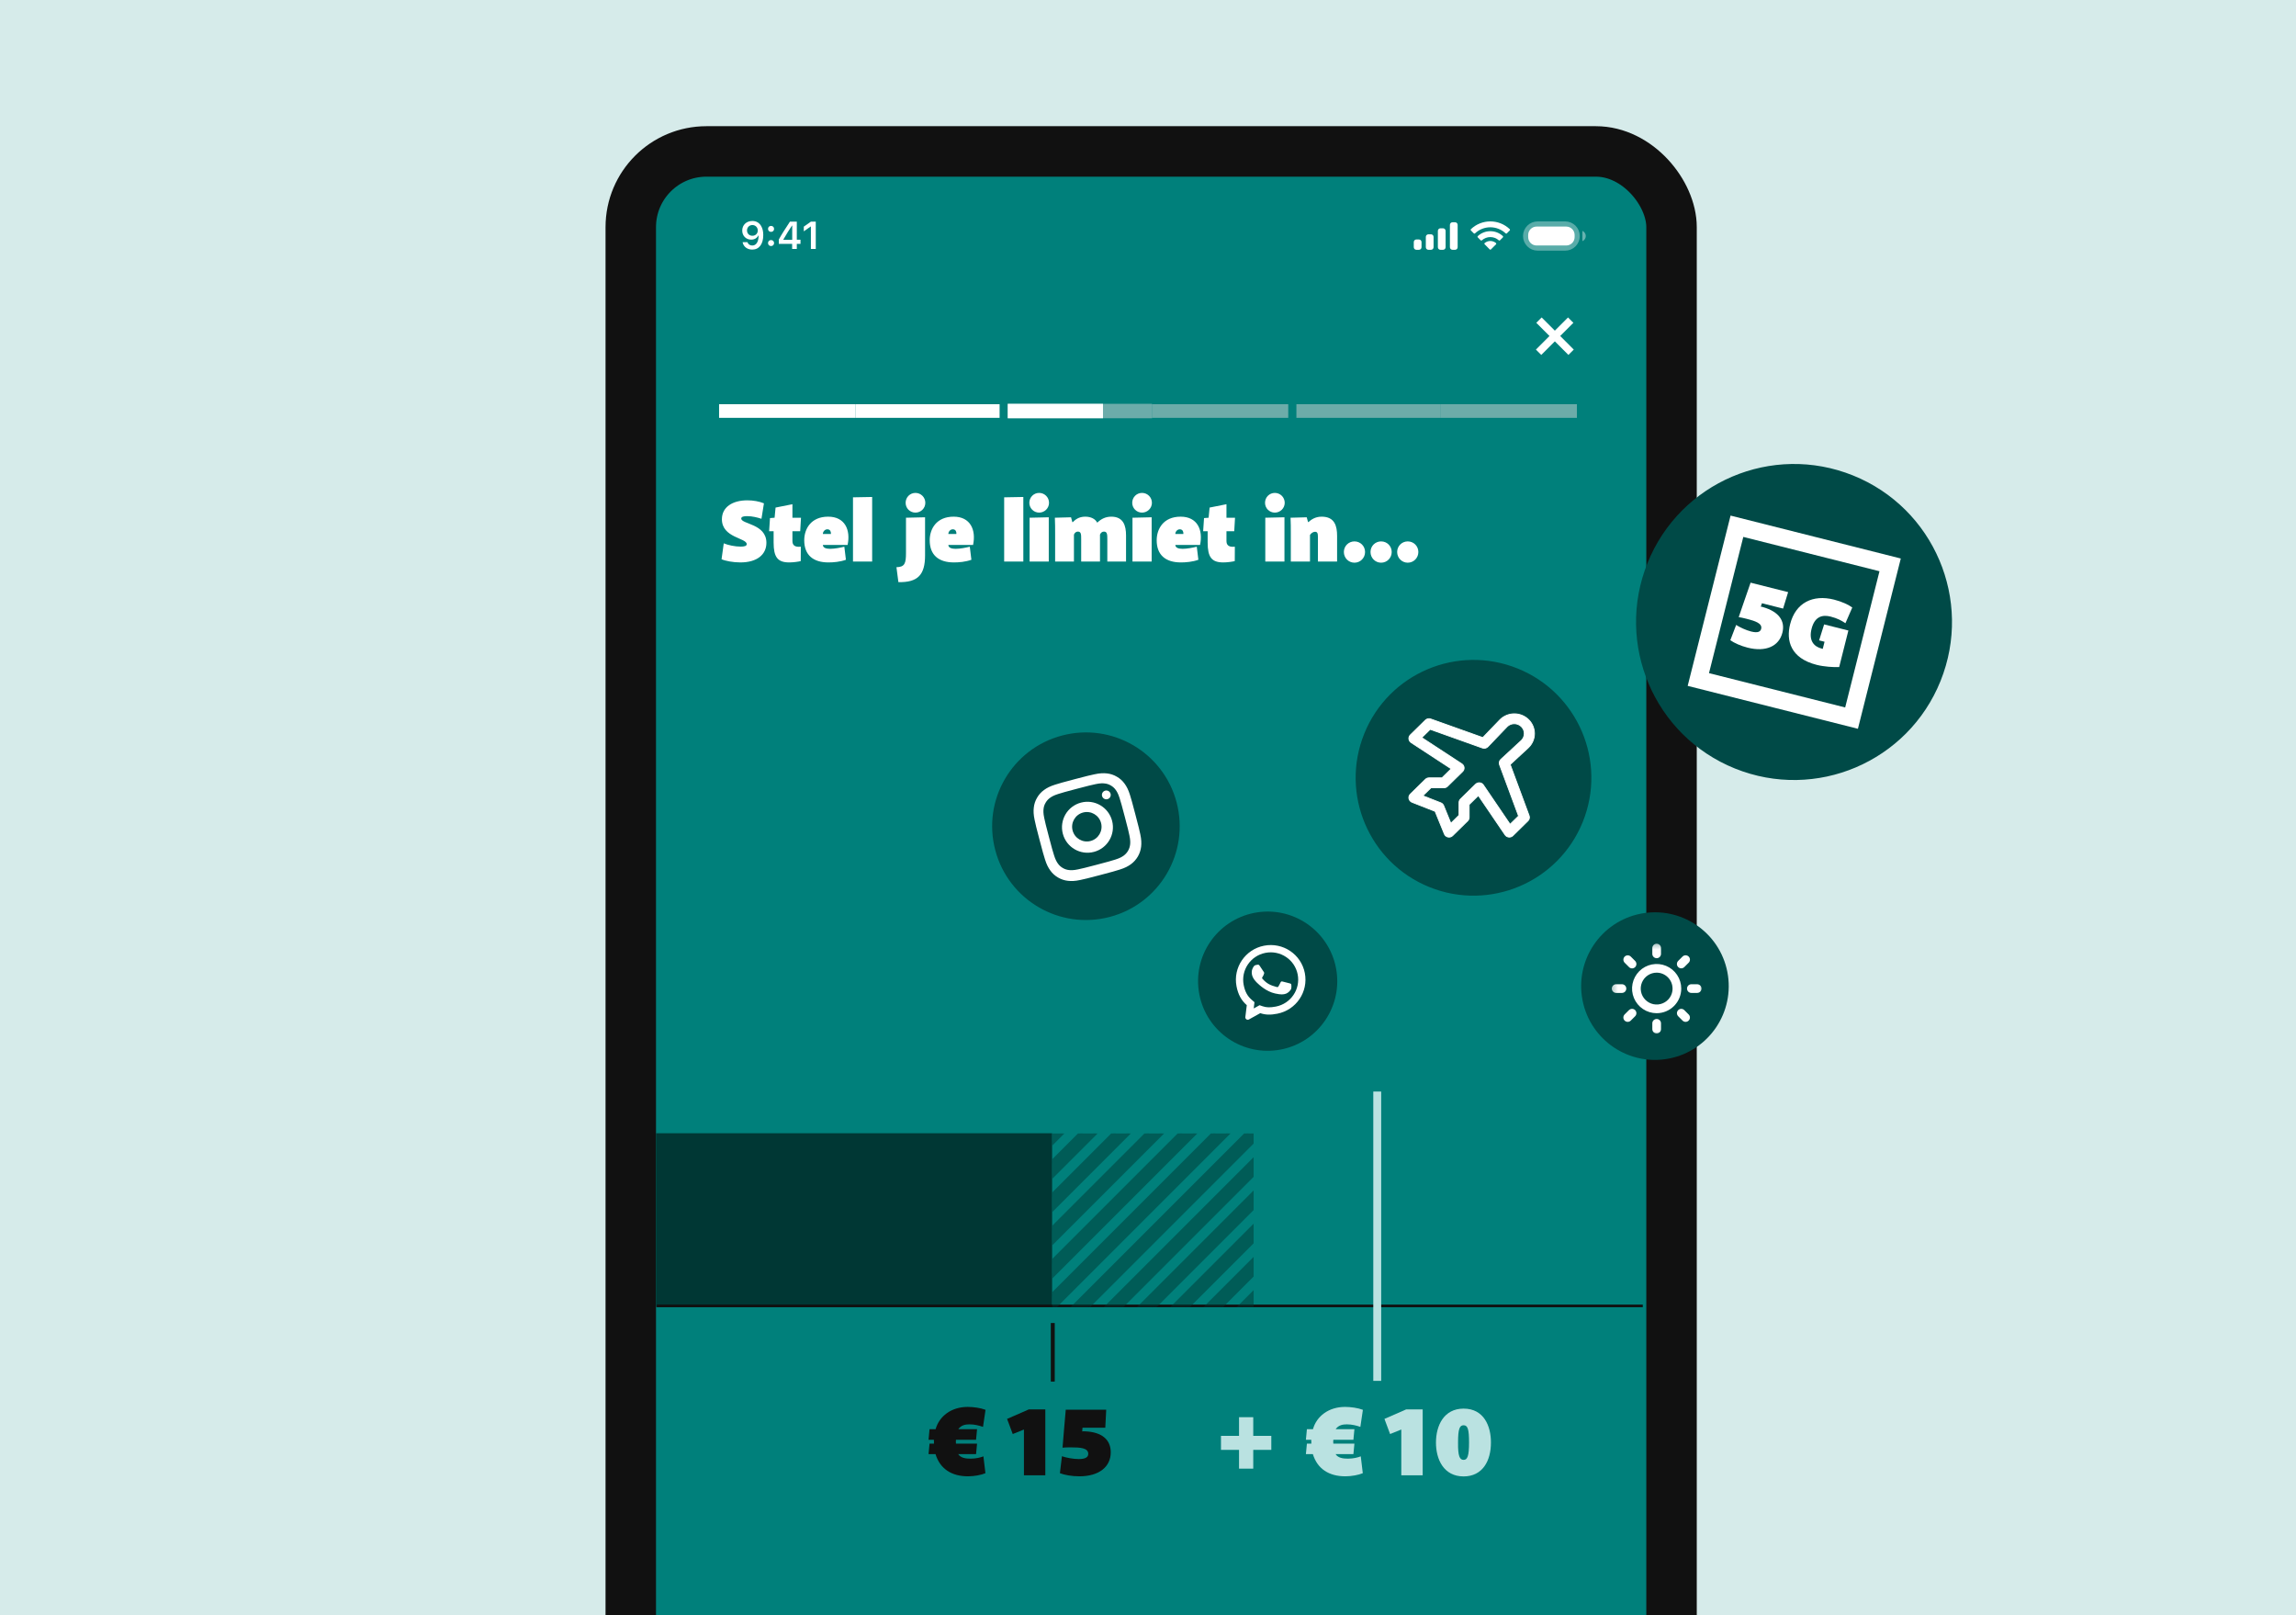 <svg width="364" height="256" viewBox="0 0 364 256" fill="none" xmlns="http://www.w3.org/2000/svg">
<rect x="0" y="0" width="364" height="256" fill="#808080" stroke="none"/>
<g clip-path="url(#clip0_4199_17091)">
<rect width="364" height="256" fill="#D6EBEA"/>
<rect x="100" y="24" width="165" height="353" rx="12" fill="#00807B" stroke="#111111" stroke-width="8"/>
<circle cx="172.159" cy="130.95" r="14.865" transform="rotate(-14.747 172.159 130.95)" fill="#004A47"/>
<path d="M176.068 125.807C176.166 126.18 175.944 126.562 175.57 126.66C175.197 126.758 174.815 126.535 174.717 126.162C174.619 125.789 174.841 125.407 175.215 125.309C175.588 125.211 175.97 125.434 176.068 125.807Z" fill="white"/>
<path d="M179.058 132.425C179.215 133.151 179.197 133.57 179.165 133.855C179.086 134.559 178.712 135.201 178.138 135.616C177.906 135.784 177.547 136.007 176.841 136.227C176.076 136.466 175.845 136.535 173.886 137.051C171.926 137.567 171.689 137.621 170.908 137.789C170.183 137.946 169.763 137.928 169.479 137.896C169.13 137.861 168.79 137.751 168.491 137.57C168.185 137.395 167.923 137.157 167.721 136.87C167.553 136.638 167.33 136.279 167.11 135.573C166.871 134.807 166.802 134.577 166.286 132.617C165.77 130.657 165.716 130.42 165.548 129.639C165.391 128.913 165.409 128.494 165.441 128.21C165.475 127.86 165.586 127.521 165.771 127.221C165.945 126.914 166.182 126.652 166.469 126.451C166.701 126.282 167.06 126.059 167.766 125.839C168.531 125.601 168.761 125.531 170.72 125.015C172.684 124.499 172.918 124.447 173.698 124.278C174.424 124.121 174.843 124.139 175.128 124.172C175.477 124.205 175.816 124.316 176.116 124.498C176.422 124.671 176.684 124.91 176.886 125.197C177.054 125.429 177.277 125.787 177.497 126.494C177.735 127.259 177.805 127.49 178.321 129.449C178.837 131.409 178.889 131.641 179.058 132.425ZM179.137 125.97C178.889 125.172 178.612 124.651 178.299 124.219C177.971 123.759 177.554 123.38 177.064 123.103C176.582 122.816 176.044 122.638 175.489 122.58C174.956 122.52 174.369 122.535 173.551 122.712C172.728 122.888 172.467 122.947 170.403 123.49C168.34 124.034 168.083 124.111 167.282 124.359C166.484 124.607 165.963 124.884 165.531 125.198C165.071 125.526 164.692 125.943 164.414 126.433C164.128 126.914 163.95 127.453 163.893 128.008C163.833 128.541 163.847 129.128 164.024 129.945C164.199 130.769 164.259 131.03 164.802 133.093C165.346 135.157 165.422 135.414 165.671 136.214C165.919 137.013 166.197 137.534 166.511 137.966C166.838 138.425 167.258 138.804 167.744 139.083C168.226 139.368 168.766 139.547 169.32 139.604C169.854 139.664 170.44 139.649 171.257 139.472C172.077 139.294 172.338 139.235 174.401 138.692C176.465 138.149 176.722 138.072 177.522 137.822C178.322 137.574 178.843 137.298 179.274 136.984C180.191 136.32 180.787 135.3 180.913 134.175C180.973 133.641 180.957 133.054 180.781 132.237C180.603 131.418 180.544 131.156 180 129.092C179.457 127.029 179.386 126.771 179.137 125.97Z" fill="white"/>
<path d="M172.897 133.29C171.652 133.618 170.375 132.873 170.047 131.627C169.719 130.381 170.464 129.105 171.709 128.777C172.955 128.449 174.232 129.193 174.56 130.439C174.888 131.685 174.143 132.962 172.897 133.29ZM171.374 127.208C169.218 127.775 167.93 129.984 168.497 132.14C169.065 134.296 171.274 135.585 173.43 135.017C175.585 134.45 176.874 132.24 176.306 130.085C175.739 127.929 173.53 126.64 171.374 127.208Z" fill="white"/>
<circle cx="200.971" cy="155.509" r="11.032" transform="rotate(-11.053 200.971 155.509)" fill="#004A47"/>
<path d="M203.322 155.562C203.46 155.583 204.217 155.787 204.369 155.83C204.394 155.837 204.418 155.843 204.44 155.849C204.553 155.878 204.63 155.898 204.668 155.945C204.714 155.997 204.769 156.277 204.717 156.629C204.665 156.98 204.164 157.388 203.902 157.481C203.469 157.634 203.114 157.669 202.149 157.459C200.726 157.148 199.592 156.053 199.371 155.84C199.354 155.824 199.343 155.813 199.337 155.808C199.335 155.806 199.332 155.803 199.329 155.801C199.218 155.698 198.613 155.14 198.482 154.468C198.356 153.823 198.605 153.423 198.721 153.237C198.73 153.224 198.737 153.212 198.744 153.201C198.845 153.037 198.99 152.972 199.084 152.953C199.177 152.935 199.271 152.917 199.353 152.906C199.364 152.905 199.374 152.902 199.386 152.9C199.467 152.884 199.569 152.864 199.716 153.084C199.767 153.161 199.839 153.27 199.916 153.387C200.101 153.668 200.317 153.997 200.352 154.042C200.401 154.106 200.44 154.182 200.413 154.285C200.34 154.547 200.242 154.7 200.172 154.808C200.086 154.944 200.043 155.01 200.15 155.132C200.876 155.959 201.481 156.177 202.386 156.428C202.539 156.472 202.62 156.443 202.682 156.333C202.747 156.221 202.954 155.855 203.02 155.695C203.086 155.535 203.184 155.539 203.322 155.562Z" fill="white"/>
<path d="M197.433 161.193C197.396 161.505 197.728 161.728 198.002 161.575L199.797 160.577C200.627 160.862 201.431 160.873 202.502 160.664C205.492 160.08 207.444 157.194 206.863 154.218C206.282 151.241 203.386 149.303 200.397 149.887C197.408 150.471 195.455 153.356 196.036 156.333C196.286 157.611 196.794 158.562 197.66 159.311L197.433 161.193ZM200.173 159.485L199.686 159.317L198.76 159.833L198.88 158.839L198.415 158.437C197.777 157.886 197.378 157.183 197.169 156.111C196.711 153.766 198.25 151.482 200.618 151.02C202.987 150.557 205.272 152.093 205.73 154.439C206.188 156.785 204.649 159.068 202.281 159.531C201.34 159.714 200.753 159.684 200.173 159.485Z" fill="white"/>
<circle cx="233.606" cy="123.274" r="18.68" transform="rotate(21.944 233.606 123.274)" fill="#004A47"/>
<path d="M232.909 127.52L234.373 126.084L238.613 132.321C238.679 132.418 238.765 132.499 238.868 132.56C238.971 132.62 239.083 132.657 239.202 132.669C239.322 132.681 239.437 132.669 239.549 132.628C239.66 132.588 239.763 132.527 239.846 132.446L242.238 130.1C242.345 129.995 242.419 129.862 242.452 129.716C242.485 129.57 242.473 129.417 242.423 129.279L239.417 121.17L242.316 118.492L242.332 118.476C242.93 117.889 243.269 117.092 243.269 116.263C243.269 115.434 242.93 114.637 242.332 114.051C241.734 113.464 240.922 113.133 240.077 113.133C239.231 113.133 238.419 113.464 237.821 114.051C237.821 114.051 237.821 114.051 237.821 114.055C237.821 114.055 237.821 114.055 237.817 114.055C237.817 114.055 237.817 114.055 237.812 114.059L235.082 116.902L226.818 113.954C226.673 113.901 226.521 113.893 226.372 113.925C226.224 113.958 226.088 114.031 225.981 114.136L223.589 116.482C223.506 116.563 223.44 116.664 223.403 116.773C223.362 116.882 223.349 116.999 223.362 117.113C223.374 117.226 223.411 117.339 223.473 117.44C223.535 117.541 223.618 117.626 223.717 117.691L230.076 121.849L228.603 123.289H226.546C226.335 123.289 226.129 123.37 225.981 123.52L223.589 125.865C223.494 125.958 223.428 126.072 223.387 126.193C223.349 126.318 223.341 126.448 223.37 126.577C223.395 126.703 223.453 126.824 223.539 126.921C223.622 127.022 223.733 127.099 223.853 127.148L227.519 128.588L228.983 132.175L228.987 132.191C229.037 132.313 229.119 132.418 229.222 132.503C229.325 132.584 229.449 132.64 229.581 132.665C229.713 132.689 229.845 132.681 229.973 132.64C230.101 132.6 230.216 132.531 230.307 132.434L232.682 130.1C232.756 130.027 232.818 129.943 232.855 129.845C232.893 129.748 232.917 129.647 232.917 129.546V127.528L232.909 127.52ZM234.579 124.066H234.501C234.394 124.066 234.291 124.086 234.196 124.126C234.097 124.167 234.01 124.223 233.936 124.296L231.544 126.642C231.395 126.788 231.309 126.99 231.309 127.196V129.215L230.014 130.485L228.872 127.682C228.83 127.584 228.773 127.495 228.694 127.419C228.62 127.346 228.529 127.285 228.426 127.245L225.568 126.124L226.863 124.854H228.921C229.024 124.854 229.131 124.834 229.226 124.794C229.325 124.753 229.412 124.697 229.486 124.624L231.878 122.278C231.96 122.197 232.026 122.096 232.068 121.987C232.109 121.877 232.121 121.76 232.109 121.643C232.097 121.525 232.059 121.416 231.998 121.315C231.936 121.214 231.853 121.129 231.754 121.064L225.395 116.906L226.735 115.592L235.021 118.549C235.169 118.601 235.326 118.609 235.478 118.577C235.631 118.54 235.767 118.464 235.878 118.354L238.959 115.139C239.26 114.852 239.66 114.694 240.077 114.698C240.493 114.698 240.893 114.864 241.19 115.155C241.487 115.446 241.652 115.839 241.656 116.247C241.656 116.656 241.499 117.052 241.207 117.343L237.932 120.365C237.817 120.47 237.738 120.607 237.705 120.757C237.668 120.907 237.681 121.064 237.734 121.206L240.749 129.332L239.404 130.646L235.165 124.409C235.099 124.312 235.012 124.231 234.913 124.171C234.81 124.11 234.699 124.074 234.579 124.062V124.066Z" fill="white" stroke="white" stroke-width="0.137"/>
<circle cx="262.369" cy="156.29" r="11.697" transform="rotate(-11.053 262.369 156.29)" fill="#004A47"/>
<mask id="mask0_4199_17091" style="mask-type:luminance" maskUnits="userSpaceOnUse" x="255" y="149" width="15" height="16">
<path d="M269.98 164.023H255.303V149.346H269.98V164.023Z" fill="white"/>
</mask>
<g mask="url(#mask0_4199_17091)">
<path d="M261.952 162.189V163.107C261.952 163.289 262.026 163.465 262.153 163.595C262.284 163.725 262.456 163.796 262.641 163.796C262.826 163.796 262.999 163.723 263.129 163.595C263.259 163.465 263.33 163.292 263.33 163.107V162.189C263.33 162.006 263.257 161.831 263.129 161.701C262.999 161.571 262.826 161.5 262.641 161.5C262.456 161.5 262.284 161.573 262.153 161.701C262.023 161.831 261.952 162.004 261.952 162.189ZM266.54 156.685C266.54 155.913 266.31 155.16 265.882 154.519C265.453 153.877 264.845 153.378 264.132 153.082C263.42 152.786 262.636 152.71 261.879 152.859C261.124 153.011 260.428 153.38 259.883 153.927C259.339 154.472 258.967 155.167 258.816 155.923C258.664 156.678 258.742 157.464 259.038 158.176C259.334 158.889 259.834 159.497 260.475 159.926C261.117 160.354 261.869 160.584 262.641 160.584C263.676 160.584 264.665 160.172 265.397 159.44C266.128 158.709 266.538 157.719 266.54 156.685ZM265.165 156.685C265.165 157.184 265.018 157.672 264.739 158.086C264.462 158.501 264.066 158.825 263.607 159.014C263.145 159.206 262.639 159.256 262.149 159.159C261.659 159.062 261.209 158.82 260.856 158.467C260.504 158.115 260.262 157.665 260.165 157.175C260.068 156.685 260.118 156.178 260.309 155.717C260.501 155.255 260.823 154.862 261.237 154.585C261.652 154.308 262.139 154.159 262.639 154.159C263.309 154.159 263.948 154.427 264.421 154.898C264.895 155.371 265.16 156.013 265.16 156.68L265.165 156.685ZM258.257 160.096C258.321 160.032 258.397 159.982 258.48 159.947C258.562 159.911 258.652 159.895 258.742 159.895C258.832 159.895 258.922 159.914 259.005 159.947C259.088 159.982 259.164 160.032 259.228 160.096C259.292 160.16 259.341 160.236 259.377 160.319C259.412 160.401 259.429 160.491 259.429 160.581C259.429 160.671 259.41 160.761 259.377 160.844C259.341 160.927 259.292 161.003 259.228 161.067L258.539 161.755C258.409 161.886 258.233 161.957 258.051 161.957C257.869 161.957 257.694 161.883 257.563 161.755C257.433 161.625 257.362 161.45 257.362 161.268C257.362 161.086 257.436 160.91 257.563 160.78L258.252 160.091L258.257 160.096ZM258.257 153.274L257.568 152.585C257.504 152.521 257.455 152.445 257.419 152.362C257.384 152.279 257.367 152.19 257.367 152.1C257.367 152.01 257.386 151.92 257.419 151.837C257.455 151.754 257.504 151.678 257.568 151.614C257.698 151.484 257.874 151.413 258.056 151.413C258.146 151.413 258.236 151.432 258.319 151.465C258.401 151.501 258.477 151.55 258.541 151.614L259.23 152.303C259.36 152.433 259.431 152.609 259.431 152.791C259.431 152.973 259.358 153.148 259.23 153.278C259.1 153.409 258.925 153.48 258.742 153.48C258.56 153.48 258.385 153.406 258.255 153.278L258.257 153.274ZM266.54 159.895C266.63 159.895 266.72 159.911 266.803 159.947C266.886 159.982 266.961 160.032 267.025 160.096L267.714 160.785C267.778 160.849 267.828 160.925 267.863 161.007C267.899 161.09 267.915 161.18 267.915 161.27C267.915 161.36 267.896 161.45 267.863 161.533C267.828 161.616 267.778 161.692 267.714 161.755C267.65 161.819 267.574 161.869 267.492 161.905C267.409 161.94 267.319 161.957 267.229 161.957C267.139 161.957 267.049 161.938 266.966 161.905C266.883 161.869 266.807 161.819 266.744 161.755L266.055 161.067C265.958 160.97 265.891 160.846 265.865 160.714C265.839 160.579 265.851 160.442 265.906 160.316C265.958 160.191 266.048 160.082 266.161 160.006C266.275 159.93 266.407 159.89 266.545 159.89L266.54 159.895ZM267.028 153.271C266.897 153.402 266.722 153.473 266.54 153.473C266.358 153.473 266.183 153.399 266.052 153.271C265.922 153.141 265.851 152.966 265.851 152.784C265.851 152.601 265.924 152.426 266.052 152.296L266.741 151.607C266.871 151.477 267.047 151.406 267.229 151.406C267.411 151.406 267.586 151.479 267.716 151.607C267.847 151.737 267.918 151.913 267.918 152.095C267.918 152.277 267.844 152.452 267.716 152.582L267.028 153.271ZM257.826 156.682C257.826 156.865 257.753 157.04 257.625 157.17C257.495 157.3 257.322 157.371 257.137 157.371H256.219C256.037 157.371 255.861 157.298 255.731 157.17C255.601 157.04 255.53 156.867 255.53 156.682C255.53 156.498 255.603 156.325 255.731 156.195C255.861 156.065 256.034 155.994 256.219 155.994H257.137C257.32 155.994 257.495 156.067 257.625 156.195C257.755 156.325 257.826 156.498 257.826 156.682ZM262.641 151.868C262.459 151.868 262.284 151.794 262.153 151.666C262.023 151.539 261.952 151.363 261.952 151.179V150.26C261.952 150.078 262.026 149.903 262.153 149.773C262.284 149.642 262.456 149.571 262.641 149.571C262.826 149.571 262.999 149.645 263.129 149.773C263.259 149.9 263.33 150.076 263.33 150.26V151.179C263.33 151.361 263.257 151.536 263.129 151.666C262.999 151.797 262.826 151.868 262.641 151.868ZM269.061 157.371H268.143C267.96 157.371 267.785 157.298 267.655 157.17C267.525 157.04 267.454 156.867 267.454 156.682C267.454 156.498 267.527 156.325 267.655 156.195C267.783 156.065 267.958 155.994 268.143 155.994H269.061C269.243 155.994 269.418 156.067 269.549 156.195C269.679 156.325 269.75 156.498 269.75 156.682C269.75 156.867 269.677 157.04 269.549 157.17C269.421 157.3 269.246 157.371 269.061 157.371Z" fill="white"/>
</g>
<circle cx="284.418" cy="98.582" r="25.039" transform="rotate(21.944 284.418 98.582)" fill="#004A47"/>
<path d="M291.577 105.721C290.712 105.771 289.16 105.664 288.032 105.38C283.846 104.326 283.15 101.514 283.801 98.931C284.661 95.517 287.41 94.189 290.765 95.035C292.012 95.349 293.084 95.856 293.655 96.284L292.57 98.773C291.962 98.367 291.298 97.994 290.214 97.721C288.968 97.407 287.705 97.657 287.2 99.661C286.736 101.502 287.533 102.476 288.809 102.798L288.972 102.839L289.257 101.711L288.396 101.494L289.191 98.963L293.036 99.932L291.577 105.721Z" fill="white"/>
<path d="M282.575 100.28C282.036 102.417 279.963 103.379 277.068 102.649C275.985 102.376 274.92 101.903 274.319 101.467L275.244 99.049C275.801 99.41 276.773 99.876 277.619 100.089C278.687 100.358 279.096 100.114 279.208 99.668C279.429 98.793 278.245 98.415 276.865 98.068C276.256 97.914 276.03 97.873 275.666 97.813L275.655 97.794C275.986 96.841 276.222 96.147 276.441 95.502C276.76 94.565 277.044 93.73 277.533 92.348L283.485 93.847L282.685 96.456L279.331 95.611L279.148 96.149C279.266 96.155 279.352 96.18 279.432 96.203C279.458 96.21 279.483 96.217 279.508 96.224C282.068 96.963 283.034 98.454 282.575 100.28Z" fill="white"/>
<path d="M301.346 88.518L274.359 81.718L267.559 108.706L294.547 115.506L301.346 88.518ZM270.938 106.687L276.377 85.097L297.968 90.537L292.528 112.127L270.938 106.687Z" fill="white"/>
<path opacity="0.35" d="M243.773 35.591H248.136C249.14 35.591 249.955 36.405 249.955 37.409C249.954 38.413 249.14 39.228 248.136 39.228H243.773C242.769 39.228 241.955 38.413 241.955 37.409C241.955 36.405 242.769 35.591 243.773 35.591Z" stroke="white"/>
<path opacity="0.4" d="M250.864 36.591V38.227C251.193 38.089 251.407 37.766 251.407 37.409C251.407 37.052 251.193 36.73 250.864 36.591Z" fill="white"/>
<path d="M242.273 37.242C242.273 36.506 242.87 35.909 243.606 35.909H248.303C249.039 35.909 249.636 36.506 249.636 37.242V37.576C249.636 38.312 249.039 38.909 248.303 38.909H243.606C242.87 38.909 242.273 38.312 242.273 37.576V37.242Z" fill="white"/>
<path fill-rule="evenodd" clip-rule="evenodd" d="M236.271 36.021C237.178 36.022 238.05 36.37 238.707 36.994C238.756 37.043 238.835 37.042 238.884 36.993L239.357 36.516C239.382 36.491 239.395 36.457 239.395 36.422C239.395 36.387 239.381 36.354 239.356 36.329C237.632 34.677 234.911 34.677 233.187 36.329C233.162 36.354 233.148 36.387 233.147 36.422C233.147 36.457 233.161 36.491 233.186 36.516L233.659 36.993C233.707 37.042 233.786 37.043 233.836 36.994C234.493 36.37 235.365 36.021 236.271 36.021ZM236.271 37.574C236.77 37.574 237.25 37.759 237.619 38.094C237.669 38.141 237.748 38.14 237.796 38.091L238.269 37.614C238.294 37.589 238.307 37.555 238.307 37.52C238.307 37.484 238.292 37.451 238.267 37.426C237.143 36.38 235.401 36.38 234.277 37.426C234.252 37.451 234.237 37.484 234.237 37.52C234.237 37.555 234.25 37.589 234.275 37.614L234.748 38.091C234.796 38.14 234.875 38.141 234.925 38.094C235.294 37.76 235.774 37.574 236.271 37.574ZM237.218 38.619C237.218 38.654 237.205 38.688 237.179 38.713L236.362 39.538C236.338 39.562 236.306 39.576 236.271 39.576C236.237 39.576 236.205 39.562 236.181 39.538L235.364 38.713C235.338 38.688 235.324 38.654 235.325 38.619C235.326 38.584 235.341 38.55 235.368 38.526C235.889 38.085 236.654 38.085 237.175 38.526C237.202 38.55 237.217 38.584 237.218 38.619Z" fill="white"/>
<path fill-rule="evenodd" clip-rule="evenodd" d="M230.682 35.227H230.273C230.047 35.227 229.864 35.41 229.864 35.636V39.182C229.864 39.408 230.047 39.591 230.273 39.591H230.682C230.908 39.591 231.091 39.408 231.091 39.182V35.636C231.091 35.41 230.908 35.227 230.682 35.227ZM228.364 36.182H228.773C228.999 36.182 229.182 36.365 229.182 36.591V39.182C229.182 39.408 228.999 39.591 228.773 39.591H228.364C228.138 39.591 227.955 39.408 227.955 39.182V36.591C227.955 36.365 228.138 36.182 228.364 36.182ZM226.864 37.136H226.455C226.229 37.136 226.045 37.319 226.045 37.545V39.182C226.045 39.408 226.229 39.591 226.455 39.591H226.864C227.09 39.591 227.273 39.408 227.273 39.182V37.545C227.273 37.319 227.09 37.136 226.864 37.136ZM224.955 37.955H224.545C224.32 37.955 224.136 38.138 224.136 38.364V39.182C224.136 39.408 224.32 39.591 224.545 39.591H224.955C225.18 39.591 225.364 39.408 225.364 39.182V38.364C225.364 38.138 225.18 37.955 224.955 37.955Z" fill="white"/>
<path d="M128.556 39.455V35.91H128.505L127.43 36.665V35.922L128.559 35.131H129.329V39.455H128.556Z" fill="white"/>
<path d="M125.584 39.455V38.649H123.472V37.959C123.861 37.243 124.469 36.282 125.233 35.131H126.324V37.995H126.908V38.649H126.324V39.455H125.584ZM124.188 37.968V38.013H125.596V35.76H125.554C125.14 36.371 124.691 37.081 124.188 37.968Z" fill="white"/>
<path d="M122.24 38.996C121.958 38.996 121.761 38.792 121.761 38.523C121.761 38.25 121.958 38.049 122.24 38.049C122.525 38.049 122.719 38.25 122.719 38.523C122.719 38.792 122.525 38.996 122.24 38.996ZM122.24 36.749C121.958 36.749 121.761 36.548 121.761 36.279C121.761 36.006 121.958 35.805 122.24 35.805C122.525 35.805 122.719 36.006 122.719 36.279C122.719 36.548 122.525 36.749 122.24 36.749Z" fill="white"/>
<path d="M119.253 39.559C118.462 39.559 117.859 39.092 117.73 38.382H118.501C118.599 38.709 118.887 38.912 119.259 38.912C119.891 38.912 120.265 38.322 120.265 37.333C120.265 37.333 120.244 37.333 120.238 37.333C120.235 37.333 120.223 37.333 120.223 37.333H120.214C120.011 37.744 119.6 37.98 119.094 37.98C118.27 37.98 117.671 37.375 117.671 36.542C117.671 35.655 118.336 35.023 119.277 35.023C119.909 35.023 120.409 35.323 120.7 35.877C120.901 36.234 121.005 36.695 121.005 37.243C121.005 38.7 120.352 39.559 119.253 39.559ZM119.28 37.366C119.774 37.366 120.136 37.013 120.136 36.53C120.136 36.042 119.765 35.667 119.283 35.667C118.8 35.667 118.429 36.036 118.429 36.518C118.429 37.013 118.782 37.366 119.28 37.366Z" fill="white"/>
<rect x="159.761" y="64" width="22.883" height="2.288" fill="#6CACAA"/>
<rect x="159.761" y="64" width="15.102" height="2.288" fill="white"/>
<rect x="114" y="64.065" width="21.587" height="2.159" fill="white"/>
<rect x="135.591" y="64.065" width="22.883" height="2.159" fill="white"/>
<rect x="182.649" y="64.065" width="21.587" height="2.159" fill="#D9D9D9" fill-opacity="0.5"/>
<rect x="205.527" y="64.065" width="22.883" height="2.159" fill="#D9D9D9" fill-opacity="0.5"/>
<rect x="228.413" y="64.065" width="21.587" height="2.159" fill="#D9D9D9" fill-opacity="0.5"/>
<path d="M245.651 53.254L243.5 55.406L244.349 56.254L246.5 54.103L248.651 56.254L249.5 55.406L247.349 53.254L249.44 51.163L248.591 50.314L246.5 52.406L244.409 50.314L243.56 51.163L245.651 53.254Z" fill="white"/>
<path d="M117.374 89.14C116.226 89.14 114.98 88.902 114.392 88.636L114.742 86.116C115.456 86.41 116.534 86.634 117.43 86.634C118.018 86.634 118.382 86.536 118.382 86.242C118.382 85.248 114.448 85.248 114.448 82.294C114.448 80.39 116.1 79.298 118.48 79.298C119.404 79.298 120.384 79.466 121.112 79.774L120.72 82.224C120.132 82.028 119.278 81.804 118.438 81.804C117.92 81.804 117.514 81.888 117.514 82.182C117.514 83.092 121.504 82.994 121.504 86.032C121.504 87.894 120.02 89.14 117.374 89.14ZM125.125 89.14C123.277 89.14 122.647 88.3 122.647 85.976V84.198H121.933L122.073 82.112L122.801 82.056L122.955 80.446L125.629 79.914V82.056H126.987L126.861 84.198H125.629V85.738C125.629 86.368 125.965 86.662 126.637 86.662C126.665 86.662 126.805 86.662 126.959 86.648L126.945 88.93C126.623 89.014 125.797 89.14 125.125 89.14ZM131.337 89.14C128.929 89.14 127.501 87.978 127.501 85.626C127.501 83.848 128.551 81.888 131.295 81.888C133.955 81.888 134.879 83.988 134.375 86.368H130.455C130.469 86.83 130.973 86.984 131.617 86.984C132.359 86.984 133.269 86.788 133.857 86.648L134.109 88.72C133.185 89.056 132.107 89.14 131.337 89.14ZM130.455 84.632H131.729V84.506C131.729 84.352 131.673 83.89 131.155 83.89C130.791 83.89 130.455 84.24 130.455 84.632ZM135.23 89V78.822L138.268 78.766V89H135.23ZM145.13 81.244C144.262 81.244 143.576 80.558 143.576 79.69C143.576 78.822 144.262 78.122 145.13 78.122C145.998 78.122 146.698 78.822 146.698 79.69C146.698 80.558 145.998 81.244 145.13 81.244ZM142.428 92.262L142.12 89.896C143.436 89.868 143.632 89.308 143.632 87.614V82.056L146.656 81.986V88.034C146.656 91.114 145.494 92.332 142.428 92.262ZM151.229 89.14C148.821 89.14 147.393 87.978 147.393 85.626C147.393 83.848 148.443 81.888 151.187 81.888C153.847 81.888 154.771 83.988 154.267 86.368H150.347C150.361 86.83 150.865 86.984 151.509 86.984C152.251 86.984 153.161 86.788 153.749 86.648L154.001 88.72C153.077 89.056 151.999 89.14 151.229 89.14ZM150.347 84.632H151.621V84.506C151.621 84.352 151.565 83.89 151.047 83.89C150.683 83.89 150.347 84.24 150.347 84.632ZM159.197 89V78.822L162.235 78.766V89H159.197ZM164.742 81.244C163.874 81.244 163.188 80.544 163.188 79.69C163.188 78.822 163.874 78.122 164.742 78.122C165.61 78.122 166.31 78.822 166.31 79.69C166.31 80.544 165.61 81.244 164.742 81.244ZM163.23 89V82.056L166.268 81.986V89H163.23ZM167.277 89V84.646C167.277 83.68 167.277 82.938 167.235 82.056L169.797 81.986L170.007 82.756H170.077C170.441 82.392 171.001 81.888 172.051 81.888C172.947 81.888 173.633 82.238 173.927 82.812H173.983C174.585 82.238 175.285 81.888 176.181 81.888C178.099 81.888 178.519 83.302 178.519 84.87V89H175.551V85.458C175.551 84.716 175.537 84.254 175.019 84.254C174.739 84.254 174.515 84.422 174.389 84.73V89H171.407V85.458C171.407 84.716 171.407 84.254 170.889 84.254C170.609 84.254 170.385 84.422 170.259 84.73V89H167.277ZM181.053 81.244C180.185 81.244 179.499 80.544 179.499 79.69C179.499 78.822 180.185 78.122 181.053 78.122C181.921 78.122 182.621 78.822 182.621 79.69C182.621 80.544 181.921 81.244 181.053 81.244ZM179.541 89V82.056L182.579 81.986V89H179.541ZM187.214 89.14C184.806 89.14 183.378 87.978 183.378 85.626C183.378 83.848 184.428 81.888 187.172 81.888C189.832 81.888 190.756 83.988 190.252 86.368H186.332C186.346 86.83 186.85 86.984 187.494 86.984C188.236 86.984 189.146 86.788 189.734 86.648L189.986 88.72C189.062 89.056 187.984 89.14 187.214 89.14ZM186.332 84.632H187.606V84.506C187.606 84.352 187.55 83.89 187.032 83.89C186.668 83.89 186.332 84.24 186.332 84.632ZM193.935 89.14C192.087 89.14 191.457 88.3 191.457 85.976V84.198H190.743L190.883 82.112L191.611 82.056L191.765 80.446L194.439 79.914V82.056H195.797L195.671 84.198H194.439V85.738C194.439 86.368 194.775 86.662 195.447 86.662C195.475 86.662 195.615 86.662 195.769 86.648L195.755 88.93C195.433 89.014 194.607 89.14 193.935 89.14ZM202.107 81.244C201.239 81.244 200.553 80.544 200.553 79.69C200.553 78.822 201.239 78.122 202.107 78.122C202.975 78.122 203.675 78.822 203.675 79.69C203.675 80.544 202.975 81.244 202.107 81.244ZM200.595 89V82.056L203.633 81.986V89H200.595ZM204.642 89V84.646C204.642 83.68 204.642 82.784 204.6 82.056L207.162 81.986L207.372 82.742H207.442C207.862 82.364 208.506 81.888 209.528 81.888C211.614 81.888 211.978 83.386 211.978 84.94V89H208.94V85.108C208.94 84.506 208.842 84.282 208.478 84.282C208.226 84.282 207.862 84.478 207.68 84.786V89H204.642ZM214.732 89.182C213.794 89.182 213.052 88.426 213.052 87.488C213.052 86.55 213.794 85.808 214.732 85.808C215.67 85.808 216.412 86.55 216.412 87.488C216.412 88.426 215.67 89.182 214.732 89.182ZM218.957 89.182C218.019 89.182 217.277 88.426 217.277 87.488C217.277 86.55 218.019 85.808 218.957 85.808C219.895 85.808 220.637 86.55 220.637 87.488C220.637 88.426 219.895 89.182 218.957 89.182ZM223.181 89.182C222.243 89.182 221.501 88.426 221.501 87.488C221.501 86.55 222.243 85.808 223.181 85.808C224.119 85.808 224.861 86.55 224.861 87.488C224.861 88.426 224.119 89.182 223.181 89.182Z" fill="white"/>
<path d="M171.121 233.984C169.954 233.984 168.754 233.776 168.035 233.488L168.355 230.802C169.01 231.026 170.114 231.25 171.025 231.25C172.176 231.25 172.528 230.898 172.528 230.418C172.528 229.475 171.233 229.395 169.746 229.395C169.09 229.395 168.85 229.411 168.467 229.443L168.451 229.427C168.675 226.852 168.723 226.005 168.962 223.43H175.375L175.231 226.277H171.617L171.569 226.868C171.729 226.836 171.841 226.852 171.953 226.852C174.735 226.948 176.094 228.211 176.094 230.178C176.094 232.481 174.239 233.984 171.121 233.984Z" fill="#111111"/>
<path d="M162.331 233.824V226.58H162.299L160.556 227.284L159.66 224.885L163.098 223.382H165.721V233.824H162.331Z" fill="#111111"/>
<path d="M153.46 233.984C150.886 233.984 149.031 232.817 148.311 230.466H147.208L147.368 228.803H148.071C148.056 228.627 148.056 228.451 148.056 228.195H147.208L147.368 226.516H148.327C148.903 224.454 150.822 222.983 153.412 222.983C154.324 222.983 155.459 223.142 156.243 223.446L155.843 226.149C155.251 225.941 154.5 225.749 153.716 225.749C153.093 225.749 152.389 225.845 151.925 226.516H154.899L154.74 228.195H151.557C151.525 228.387 151.541 228.595 151.557 228.803H154.899L154.74 230.466H151.909C152.309 231.074 153.077 231.186 153.876 231.186C154.724 231.186 155.475 230.994 155.907 230.818L156.227 233.488C155.571 233.776 154.436 233.984 153.46 233.984Z" fill="#111111"/>
<rect x="104" y="179.61" width="62.797" height="27.542" fill="#003734"/>
<rect x="104.114" y="206.767" width="156.327" height="0.417" fill="#111111"/>
<rect x="166.591" y="209.685" width="0.625" height="9.283" fill="#111111"/>
<g clip-path="url(#clip1_4199_17091)">
<g opacity="0.5">
<rect y="-0.354" width="49.174" height="1.702" transform="matrix(-0.707 0.707 0.707 0.707 169.892 176.239)" fill="#003734" stroke="#003734" stroke-width="0.5"/>
<rect y="-0.354" width="49.174" height="1.702" transform="matrix(-0.707 0.707 0.707 0.707 175.159 176.239)" fill="#003734" stroke="#003734" stroke-width="0.5"/>
<rect y="-0.354" width="49.174" height="1.702" transform="matrix(-0.707 0.707 0.707 0.707 180.427 176.239)" fill="#003734" stroke="#003734" stroke-width="0.5"/>
<rect y="-0.354" width="49.174" height="1.702" transform="matrix(-0.707 0.707 0.707 0.707 185.695 176.239)" fill="#003734" stroke="#003734" stroke-width="0.5"/>
<rect y="-0.354" width="49.174" height="1.702" transform="matrix(-0.707 0.707 0.707 0.707 190.962 176.239)" fill="#003734" stroke="#003734" stroke-width="0.5"/>
<rect y="-0.354" width="49.174" height="1.702" transform="matrix(-0.707 0.707 0.707 0.707 196.23 176.239)" fill="#003734" stroke="#003734" stroke-width="0.5"/>
<rect y="-0.354" width="49.174" height="1.702" transform="matrix(-0.707 0.707 0.707 0.707 201.497 176.239)" fill="#003734" stroke="#003734" stroke-width="0.5"/>
<rect y="-0.354" width="49.174" height="1.702" transform="matrix(-0.707 0.707 0.707 0.707 206.765 176.239)" fill="#003734" stroke="#003734" stroke-width="0.5"/>
<rect y="-0.354" width="49.174" height="1.702" transform="matrix(-0.707 0.707 0.707 0.707 212.033 176.239)" fill="#003734" stroke="#003734" stroke-width="0.5"/>
<rect y="-0.354" width="49.174" height="1.702" transform="matrix(-0.707 0.707 0.707 0.707 217.3 176.239)" fill="#003734" stroke="#003734" stroke-width="0.5"/>
<rect y="-0.354" width="49.174" height="1.702" transform="matrix(-0.707 0.707 0.707 0.707 222.568 176.239)" fill="#003734" stroke="#003734" stroke-width="0.5"/>
<rect y="-0.354" width="49.174" height="1.702" transform="matrix(-0.707 0.707 0.707 0.707 227.835 176.239)" fill="#003734" stroke="#003734" stroke-width="0.5"/>
<rect y="-0.354" width="49.174" height="1.702" transform="matrix(-0.707 0.707 0.707 0.707 233.103 176.239)" fill="#003734" stroke="#003734" stroke-width="0.5"/>
</g>
</g>
<path d="M232.034 234C228.868 234 227.653 231.282 227.653 228.643C227.653 225.941 228.9 223.254 232.034 223.254C235.264 223.254 236.368 226.037 236.368 228.595C236.384 231.553 235.025 234 232.034 234ZM232.034 231.378C232.626 231.378 232.898 230.818 232.898 228.611C232.898 226.532 232.69 225.893 232.034 225.893C231.411 225.893 231.155 226.453 231.155 228.611C231.123 230.818 231.427 231.378 232.034 231.378Z" fill="#BAE2E1"/>
<path d="M222.156 233.824V226.58H222.124L220.381 227.284L219.486 224.885L222.924 223.382H225.546V233.824H222.156Z" fill="#BAE2E1"/>
<path d="M213.286 233.984C210.711 233.984 208.856 232.817 208.137 230.466H207.033L207.193 228.803H207.897C207.881 228.627 207.881 228.451 207.881 228.195H207.033L207.193 226.516H208.153C208.728 224.454 210.647 222.983 213.238 222.983C214.149 222.983 215.285 223.142 216.068 223.446L215.668 226.149C215.077 225.941 214.325 225.749 213.542 225.749C212.918 225.749 212.214 225.845 211.751 226.516H214.725L214.565 228.195H211.383C211.351 228.387 211.367 228.595 211.383 228.803H214.725L214.565 230.466H211.735C212.134 231.074 212.902 231.186 213.701 231.186C214.549 231.186 215.301 230.994 215.732 230.818L216.052 233.488C215.396 233.776 214.261 233.984 213.286 233.984Z" fill="#BAE2E1"/>
<path d="M196.432 232.769V229.794H193.569V227.572H196.432V224.614H198.686V227.572H201.549V229.794H198.686V232.769H196.432Z" fill="#BAE2E1"/>
<rect x="217.717" y="173" width="1.251" height="45.856" fill="#BAE2E1"/>
</g>
<defs>
<clipPath id="clip0_4199_17091">
<rect width="364" height="256" fill="white"/>
</clipPath>
<clipPath id="clip1_4199_17091">
<rect width="31.949" height="27.542" fill="white" transform="matrix(-1 0 0 1 198.746 179.61)"/>
</clipPath>
</defs>
</svg>
